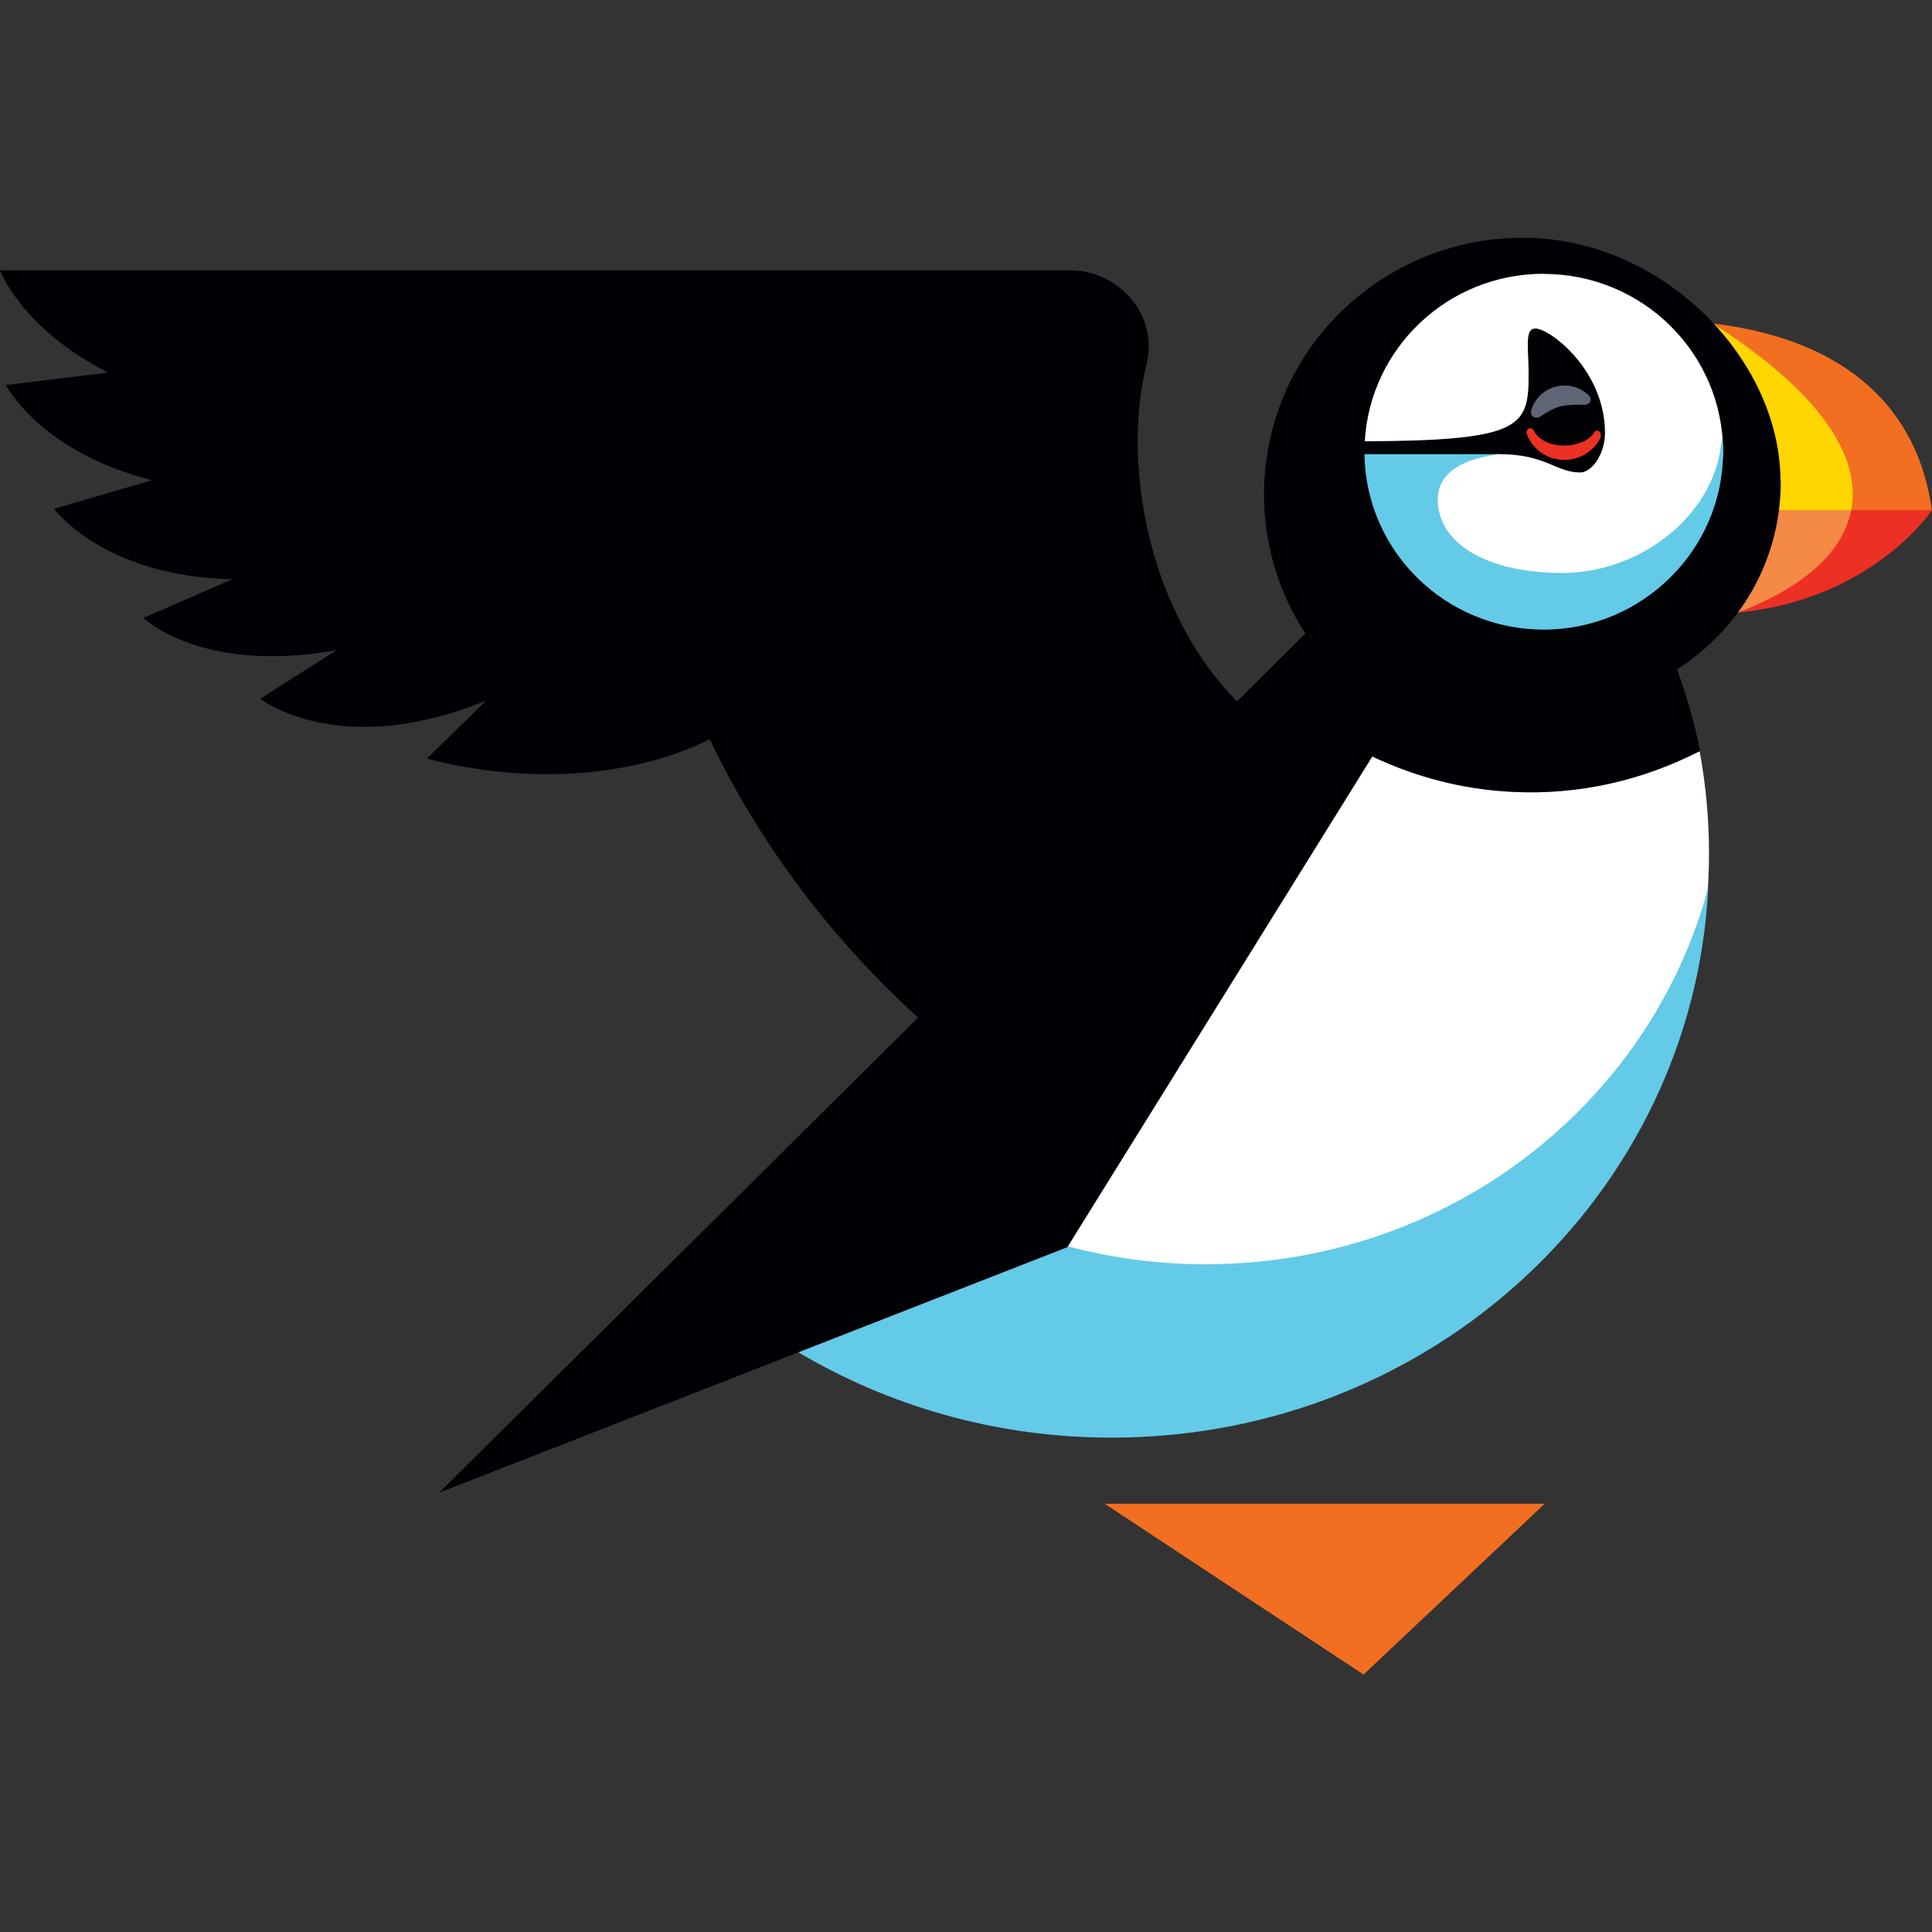 <svg width="65" height="65" viewBox="0 0 65 65" fill="none" xmlns="http://www.w3.org/2000/svg">
<rect x="0" y="0" width="65" height="65" fill="#333333" stroke="none"/>
<path d="M35.722 42.036C36.546 42.389 38.393 42.767 40.549 42.767C48.703 42.767 55.977 37.328 57.462 29.881C57.482 29.503 57.498 29.12 57.498 28.736C57.498 27.551 57.391 26.4 57.182 25.275C57.182 25.275 51.45 27.934 46.104 25.2L35.717 42.036H35.722Z" fill="white"/>
<path d="M40.554 42.535C38.922 42.535 37.35 42.318 35.855 41.91L26.785 45.452C29.868 47.298 33.505 48.368 37.396 48.368C48.194 48.368 56.958 40.169 57.472 29.866C55.519 37.152 48.713 42.535 40.554 42.535Z" fill="#63CAE7"/>
<path d="M58.728 17.743L64.995 17.162C64.547 13.863 62.253 11.446 57.655 10.886C58.454 12.985 58.774 15.467 58.728 17.743Z" fill="#F26F21"/>
<path d="M58.733 17.162C58.744 18.383 58.652 19.564 58.469 20.608C63.016 20.174 65 17.162 65 17.162H58.739H58.733Z" fill="#ED3024"/>
<path d="M57.665 10.911C58.454 12.995 58.769 15.452 58.733 17.717L62.279 17.183C62.63 15.386 61.292 13.242 57.665 10.911Z" fill="#FFD600"/>
<path d="M58.733 17.162C58.744 18.383 58.652 19.564 58.469 20.608C60.631 19.781 62.004 18.61 62.279 17.162H58.733Z" fill="#F58946"/>
<path d="M59.903 16.194C59.903 12.097 55.951 8 51.231 8C48.825 8 46.653 8.969 45.076 10.528C43.499 12.092 42.528 14.251 42.528 16.633C42.528 18.358 43.037 19.962 43.917 21.315L41.617 23.595C39.451 21.416 38.276 18.055 38.276 14.796C38.276 13.903 38.383 13.04 38.581 12.208C38.962 10.608 37.655 9.095 36.002 9.095H0C0 9.095 0.727 11.062 3.642 12.536L0.198 12.954C0.198 12.954 1.333 15.195 5.112 16.158L1.821 17.117C1.821 17.117 3.469 19.397 7.818 19.488L4.827 20.79C4.827 20.79 6.76 22.687 11.322 21.875L8.754 23.509C8.754 23.509 11.424 25.598 16.363 23.565L14.369 25.517C14.369 25.517 19.395 27.061 23.881 24.872C25.575 28.433 28.006 31.617 30.89 34.236L14.776 50.219L35.91 41.96L46.17 25.452C47.604 26.133 49.186 26.562 50.875 26.642C53.154 26.759 55.31 26.239 57.197 25.265C57.014 24.327 56.745 23.413 56.424 22.526C58.535 21.153 59.913 18.883 59.913 16.178L59.903 16.194Z" fill="#000005"/>
<path d="M37.167 50.593H51.968L45.875 56.339L37.167 50.593Z" fill="#F26F21"/>
<path d="M51.933 9.211C48.718 9.211 46.099 11.703 45.916 14.847C51.236 14.826 51.429 14.352 51.429 12.576C51.429 11.744 51.282 11.053 51.653 11.053C52.147 11.053 53.998 12.455 53.998 14.564C53.998 15.286 53.55 15.896 53.164 15.896C52.345 15.896 52.014 15.28 50.443 15.28C50.056 15.28 48.21 15.472 48.21 16.784C48.21 18.237 49.873 19.453 52.452 19.453C55.463 19.453 57.971 17.001 57.971 15.2C57.971 11.895 55.27 9.216 51.938 9.216L51.933 9.211Z" fill="white"/>
<path d="M51.597 14.483C51.974 15.195 53.291 15.104 53.632 14.554C53.739 14.383 53.927 14.569 53.835 14.751C53.606 15.19 53.138 15.482 52.604 15.472C52.035 15.462 51.556 15.104 51.368 14.604C51.307 14.448 51.516 14.317 51.602 14.483H51.597Z" fill="#ED3024"/>
<path d="M51.511 13.822C51.643 13.333 52.096 12.97 52.635 12.97C52.955 12.97 53.24 13.096 53.454 13.303C53.576 13.424 53.51 13.58 53.347 13.62C53.347 13.62 52.767 13.595 52.477 13.676C52.187 13.757 51.77 14.044 51.77 14.044C51.607 14.089 51.47 13.984 51.516 13.822H51.511Z" fill="#606575"/>
<path d="M57.945 14.746C57.94 14.821 57.914 14.882 57.904 14.957C57.645 17.339 55.193 19.276 52.569 19.276C49.944 19.276 48.372 18.237 48.372 16.804C48.372 15.81 49.39 15.396 50.493 15.28C50.478 15.28 50.458 15.28 50.443 15.28H45.905C45.951 18.545 48.632 21.183 51.938 21.183C55.244 21.183 57.971 18.504 57.971 15.2C57.971 15.048 57.96 14.902 57.95 14.751L57.945 14.746Z" fill="#63CAE7"/>
</svg>
